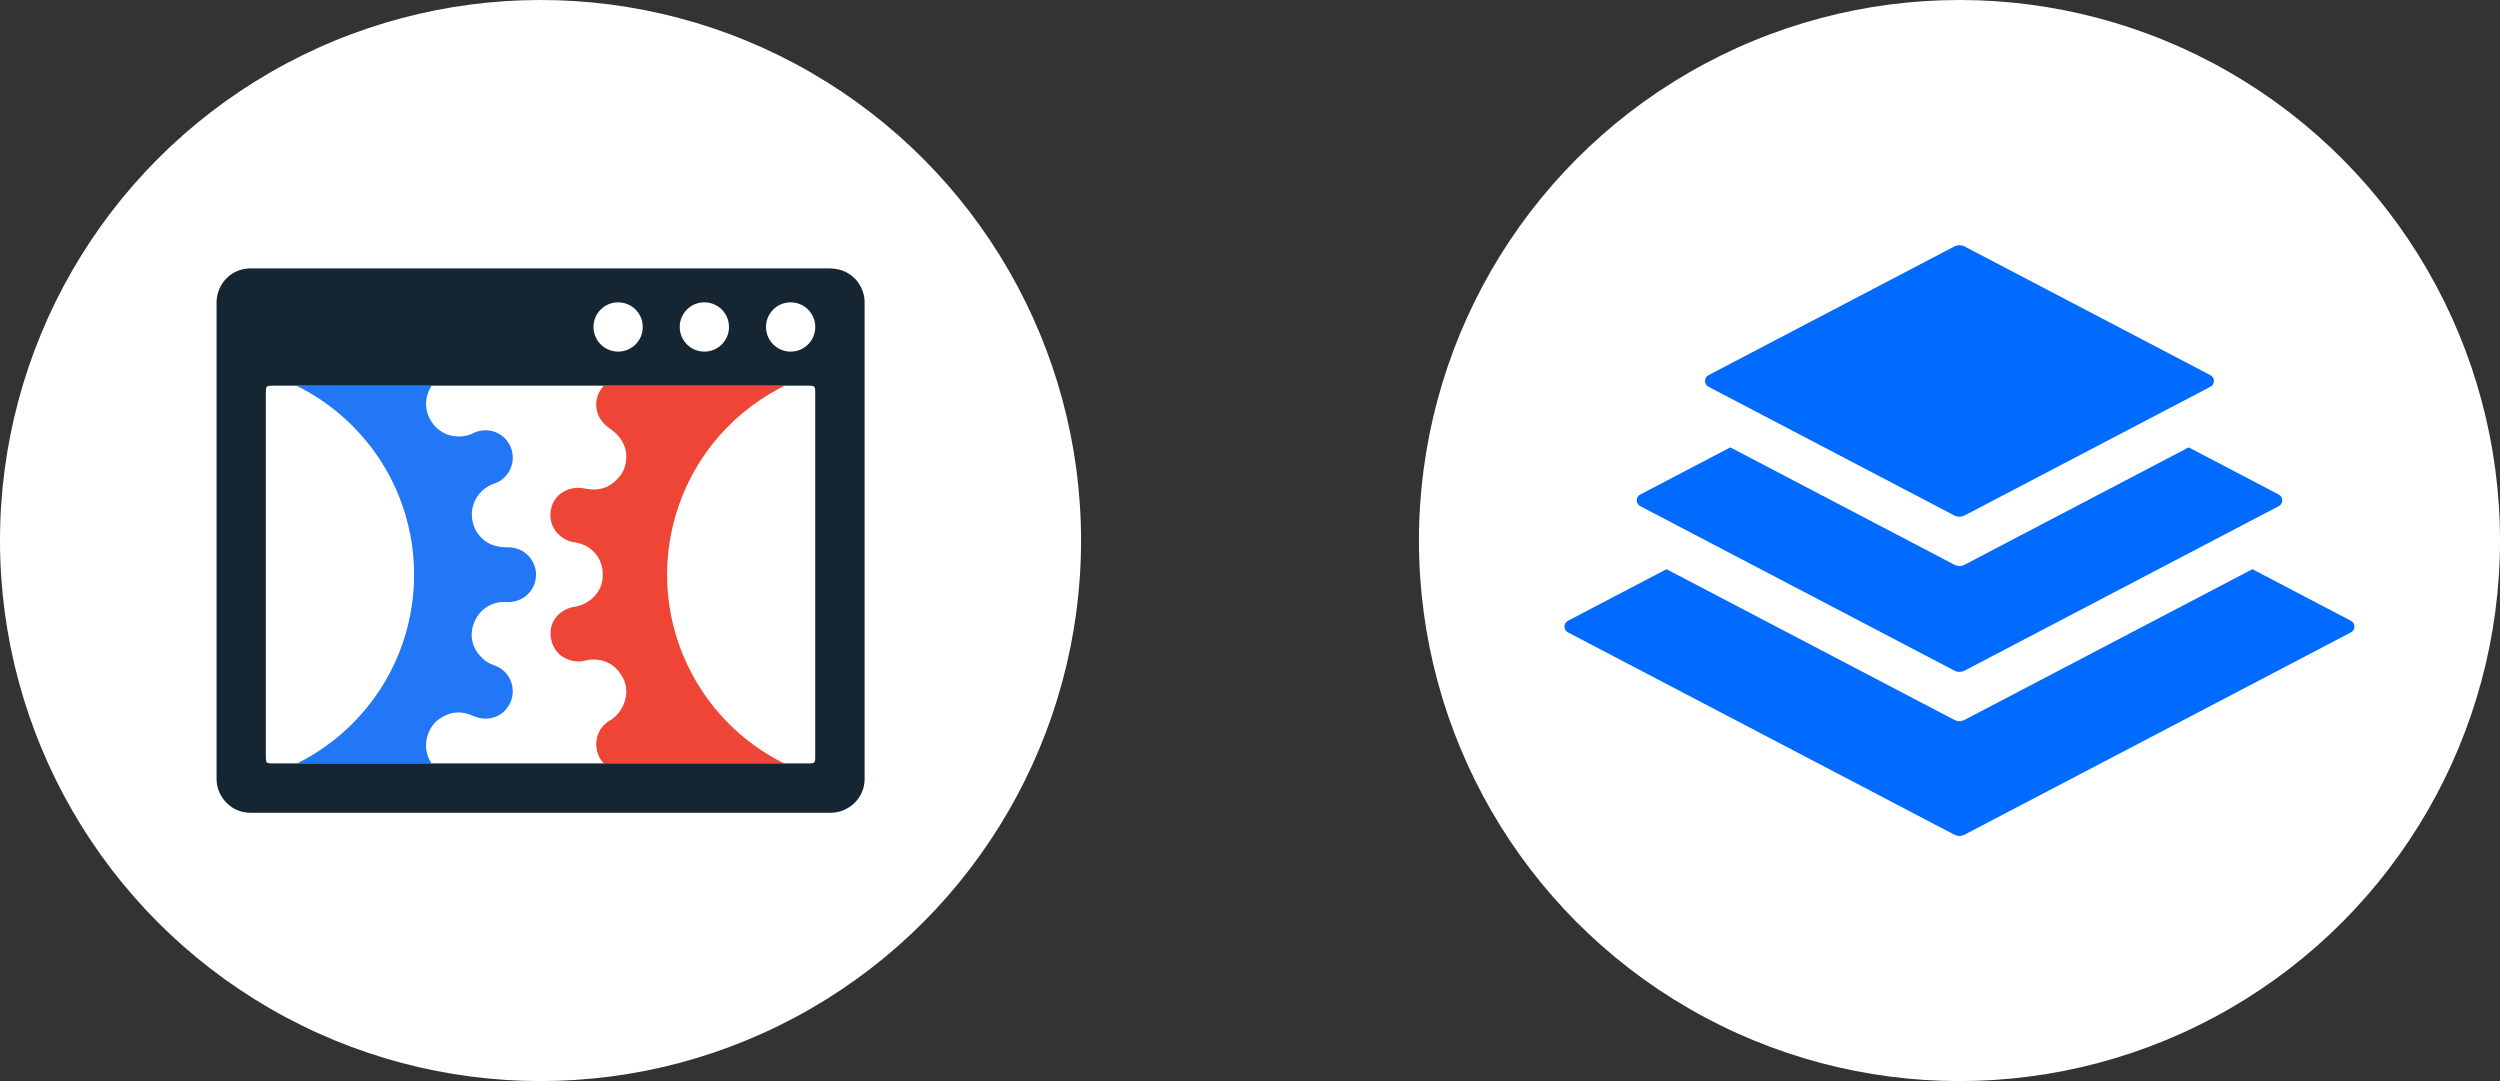 <svg xmlns="http://www.w3.org/2000/svg" id="Layer_2" viewBox="0 0 440.4 190.45"><rect x="0" y="0" width="440.4" height="190.45" fill="#333333" stroke="none"/><g id="Layer_1-2"><circle cx="95.22" cy="95.22" r="95.22" fill="#fff"></circle><path d="M107.51,75.56c4.03,2.77,2.87,6.78,1.81,8.16-2.33,3.04-4.97,2.6-6.54,2.29-2.01-.4-5.16.6-5.74,3.82-.61,3.38,2.17,5.45,4.01,5.68,3.13.39,5.5,2.88,5.09,6.49-.34,2.97-2.98,4.64-4.95,4.89-1.97.26-4.79,2.18-4.1,5.71.69,3.53,4.17,4.26,5.86,3.8s4.89-.48,6.76,2.96c1.56,2.85-.05,6.26-2.2,7.51-3.01,1.75-2.88,5.16-1.68,6.95.17.24.36.48.56.68h31.79c-5.82-2.87-10.78-7.22-14.38-12.61-11.41-17.02-6.86-40.07,10.17-51.48,1.38-.92,2.8-1.74,4.25-2.46h-31.85c-1.76,1.85-2.19,5.32,1.14,7.62Z" fill="#ee4536"></path><path d="M76.92,127.02c1.45-1.23,3.62-2.15,6.31-.95,2.76,1.24,5.64.21,6.76-2.51.98-2.48-.23-5.3-2.71-6.28-.07-.03-.15-.06-.22-.08-2.3-.71-4.9-3.67-3.65-7.24.97-2.75,3.39-4.08,5.84-3.9,2.45.17,5.18-1.7,5.18-4.86,0-2.25-1.85-4.83-5-4.79-.91.03-1.82-.11-2.68-.41-2.88-1.06-4.43-4.51-3.22-7.49.66-1.63,2-2.82,3.55-3.32.79-.26,1.5-.73,2.09-1.42,1.64-1.92,1.53-4.78-.25-6.57-1.5-1.49-3.79-1.83-5.66-.84-1.21.66-3.42.76-4.96-.03-3.02-1.55-4.11-5.1-2.52-7.94.09-.15.17-.3.27-.45h-23.84c3.57,1.75,6.9,4.11,9.87,7.07,14.49,14.49,14.49,37.98,0,52.47-2.84,2.85-6.13,5.21-9.74,7h23.68c-1.92-2.85-.66-6.13.91-7.47Z" fill="#2277f6"></path><path d="M150.62,49.1c-1.54-1.56-3.26-1.82-4.78-1.82H44.2c-.66,0-1.38.12-1.88.28-1.24.41-2.06.99-2.88,1.99-.72.87-1.29,2.31-1.29,3.65v84.05c0,1.75.83,3.31,1.88,4.3,1.02.96,2.37,1.63,4.21,1.63h102.11c1.91,0,3.51-.97,4.42-1.98.82-.91,1.54-2.27,1.54-3.93V53.16c0-1.66-.86-3.23-1.69-4.07ZM139.28,53.26c2.4,0,4.34,1.94,4.34,4.34s-1.94,4.34-4.34,4.34-4.34-1.94-4.34-4.34,1.94-4.34,4.34-4.34h0ZM124.08,53.26c2.4,0,4.34,1.94,4.34,4.34s-1.94,4.34-4.34,4.34-4.34-1.94-4.34-4.34,1.94-4.34,4.34-4.34h0ZM108.89,53.26c2.4,0,4.34,1.94,4.34,4.34s-1.94,4.34-4.34,4.34-4.34-1.94-4.34-4.34,1.94-4.34,4.34-4.34h0ZM142.47,134.48H47.98c-1.05,0-1.15-.1-1.15-1.15v-64.24c0-1.05.1-1.15,1.15-1.15h94.48c1.05,0,1.15.1,1.15,1.15v64.24c0,1.05-.1,1.15-1.15,1.15h0Z" fill="#152531"></path><circle cx="345.18" cy="95.22" r="95.22" fill="#fff"></circle><path d="M414.14,109.36l-17.36-9.09-50.7,26.54c-.57.3-1.24.3-1.81,0l-50.7-26.54-17.36,9.09c-.82.43-.82,1.61,0,2.04l68.06,35.63c.57.3,1.24.3,1.81,0l68.06-35.63c.82-.43.82-1.61,0-2.04Z" fill="#016aff"></path><path d="M288.94,89.16l55.34,28.97c.57.3,1.24.3,1.81,0l55.34-28.97c.82-.43.82-1.61,0-2.04l-15.87-8.31-39.47,20.67c-.57.3-1.24.3-1.81,0l-39.47-20.67-15.87,8.31c-.82.43-.82,1.61,0,2.04Z" fill="#016aff"></path><path d="M300.97,68.13l43.3,22.67c.57.3,1.24.3,1.81,0l43.31-22.67c.82-.43.82-1.61,0-2.04l-43.31-22.67c-.57-.3-1.24-.3-1.81,0l-43.3,22.67c-.82.43-.82,1.61,0,2.04Z" fill="#016aff"></path></g></svg>